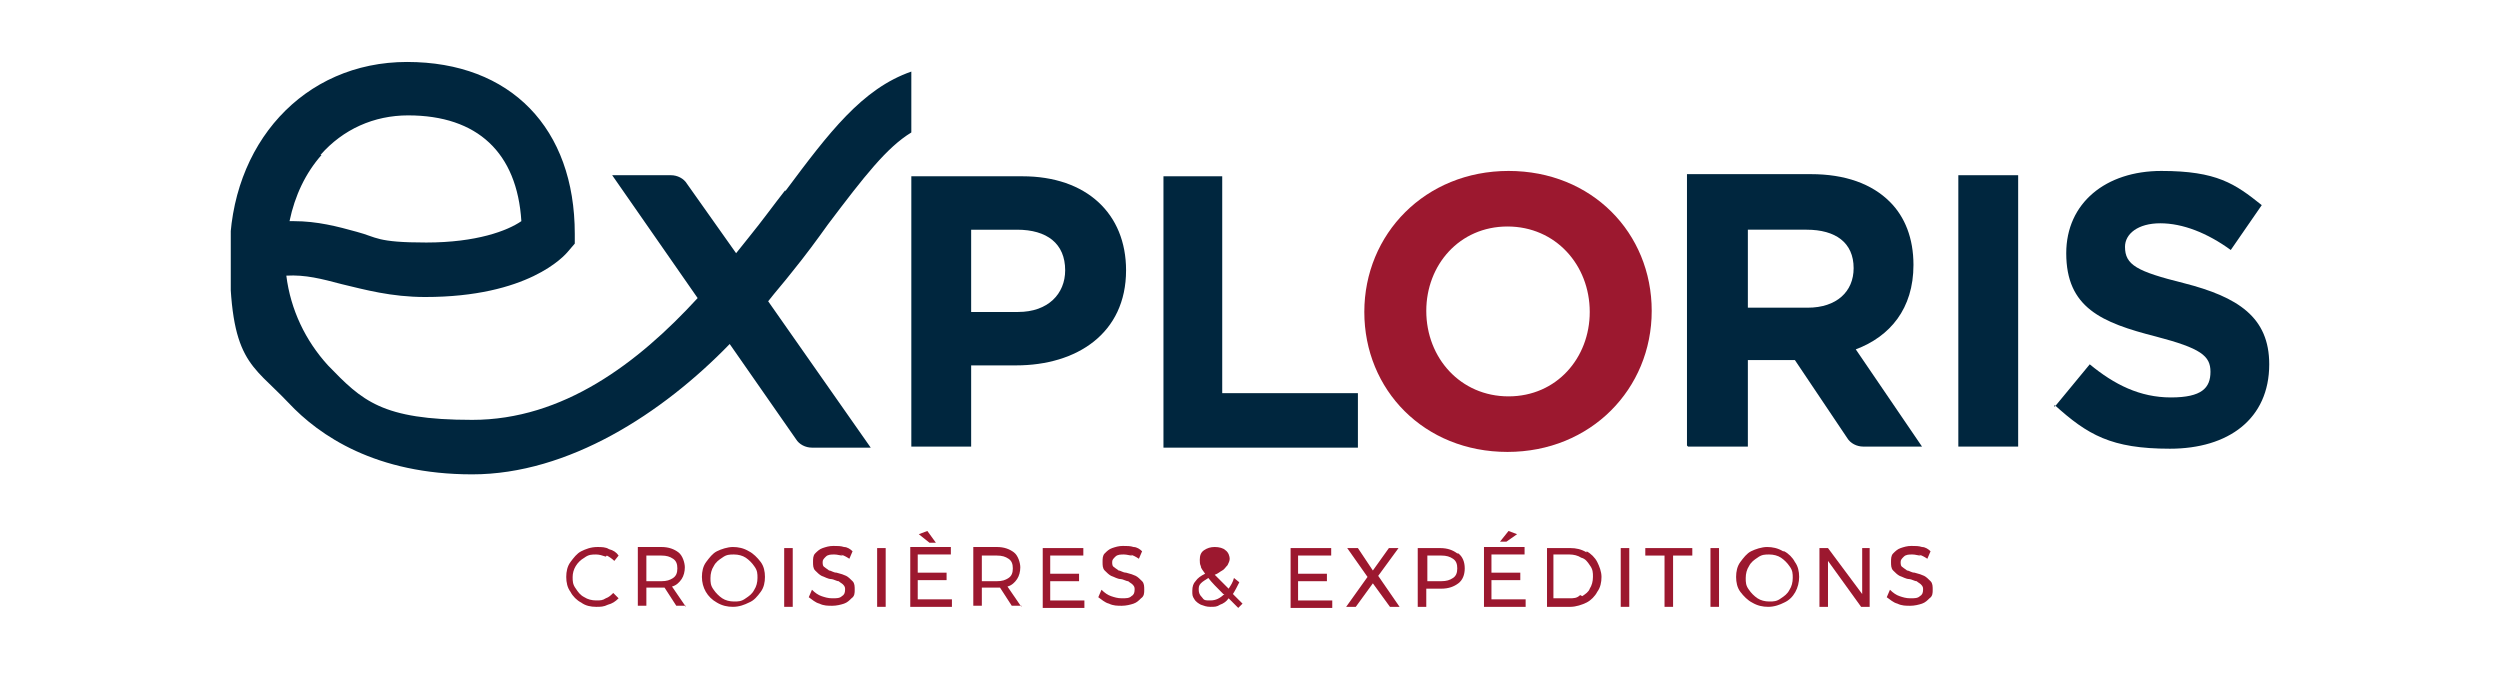 <?xml version="1.0" encoding="UTF-8"?>
<svg id="Layer_1" xmlns="http://www.w3.org/2000/svg" xmlns:xlink="http://www.w3.org/1999/xlink" version="1.1" viewBox="0 0 234 63">
  <!-- Generator: Adobe Illustrator 29.3.1, SVG Export Plug-In . SVG Version: 2.1.0 Build 151)  -->
  <defs>
    <style>
      .st0 {
        fill: none;
      }

      .st1 {
        clip-path: url(#clippath-17);
      }

      .st2 {
        clip-path: url(#clippath-19);
      }

      .st3 {
        clip-path: url(#clippath-11);
      }

      .st4 {
        clip-path: url(#clippath-16);
      }

      .st5 {
        clip-path: url(#clippath-18);
      }

      .st6 {
        clip-path: url(#clippath-10);
      }

      .st7 {
        clip-path: url(#clippath-15);
      }

      .st8 {
        clip-path: url(#clippath-13);
      }

      .st9 {
        clip-path: url(#clippath-14);
      }

      .st10 {
        clip-path: url(#clippath-12);
      }

      .st11 {
        clip-path: url(#clippath-27);
      }

      .st12 {
        clip-path: url(#clippath-26);
      }

      .st13 {
        clip-path: url(#clippath-28);
      }

      .st14 {
        clip-path: url(#clippath-20);
      }

      .st15 {
        clip-path: url(#clippath-21);
      }

      .st16 {
        clip-path: url(#clippath-22);
      }

      .st17 {
        clip-path: url(#clippath-23);
      }

      .st18 {
        clip-path: url(#clippath-24);
      }

      .st19 {
        clip-path: url(#clippath-25);
      }

      .st20 {
        clip-path: url(#clippath-1);
      }

      .st21 {
        clip-path: url(#clippath-3);
      }

      .st22 {
        clip-path: url(#clippath-4);
      }

      .st23 {
        clip-path: url(#clippath-2);
      }

      .st24 {
        clip-path: url(#clippath-7);
      }

      .st25 {
        clip-path: url(#clippath-6);
      }

      .st26 {
        clip-path: url(#clippath-9);
      }

      .st27 {
        clip-path: url(#clippath-8);
      }

      .st28 {
        clip-path: url(#clippath-5);
      }

      .st29 {
        fill: #9c182f;
      }

      .st30 {
        fill: #00263e;
      }

      .st31 {
        clip-path: url(#clippath);
      }
    </style>
    <clipPath id="clippath">
      <rect class="st0" x="21.6" y="5.8" width="190.8" height="51.1"/>
    </clipPath>
    <clipPath id="clippath-1">
      <rect class="st0" x="21.6" y="5.8" width="190.8" height="51.1"/>
    </clipPath>
    <clipPath id="clippath-2">
      <rect class="st0" x="21.6" y="5.8" width="190.8" height="51.1"/>
    </clipPath>
    <clipPath id="clippath-3">
      <rect class="st0" x="21.6" y="5.8" width="190.8" height="51.1"/>
    </clipPath>
    <clipPath id="clippath-4">
      <rect class="st0" x="21.6" y="5.8" width="190.8" height="51.1"/>
    </clipPath>
    <clipPath id="clippath-5">
      <rect class="st0" x="21.6" y="5.8" width="190.8" height="51.1"/>
    </clipPath>
    <clipPath id="clippath-6">
      <rect class="st0" x="21.6" y="5.8" width="190.8" height="51.1"/>
    </clipPath>
    <clipPath id="clippath-7">
      <rect class="st0" x="21.6" y="5.8" width="190.8" height="51.1"/>
    </clipPath>
    <clipPath id="clippath-8">
      <rect class="st0" x="21.6" y="5.8" width="190.8" height="51.1"/>
    </clipPath>
    <clipPath id="clippath-9">
      <rect class="st0" x="21.6" y="5.8" width="190.8" height="51.1"/>
    </clipPath>
    <clipPath id="clippath-10">
      <rect class="st0" x="21.6" y="5.8" width="190.8" height="51.1"/>
    </clipPath>
    <clipPath id="clippath-11">
      <rect class="st0" x="21.6" y="5.8" width="190.8" height="51.1"/>
    </clipPath>
    <clipPath id="clippath-12">
      <rect class="st0" x="21.6" y="5.8" width="190.8" height="51.1"/>
    </clipPath>
    <clipPath id="clippath-13">
      <rect class="st0" x="21.6" y="5.8" width="190.8" height="51.1"/>
    </clipPath>
    <clipPath id="clippath-14">
      <rect class="st0" x="21.6" y="5.8" width="190.8" height="51.1"/>
    </clipPath>
    <clipPath id="clippath-15">
      <rect class="st0" x="21.6" y="5.8" width="190.8" height="51.1"/>
    </clipPath>
    <clipPath id="clippath-16">
      <rect class="st0" x="21.6" y="5.8" width="190.8" height="51.1"/>
    </clipPath>
    <clipPath id="clippath-17">
      <rect class="st0" x="21.6" y="5.8" width="190.8" height="51.1"/>
    </clipPath>
    <clipPath id="clippath-18">
      <rect class="st0" x="21.6" y="5.8" width="190.8" height="51.1"/>
    </clipPath>
    <clipPath id="clippath-19">
      <rect class="st0" x="21.6" y="5.8" width="190.8" height="51.1"/>
    </clipPath>
    <clipPath id="clippath-20">
      <rect class="st0" x="21.6" y="5.8" width="190.8" height="51.1"/>
    </clipPath>
    <clipPath id="clippath-21">
      <rect class="st0" x="21.6" y="5.8" width="190.8" height="51.1"/>
    </clipPath>
    <clipPath id="clippath-22">
      <rect class="st0" x="21.6" y="5.8" width="190.8" height="51.1"/>
    </clipPath>
    <clipPath id="clippath-23">
      <rect class="st0" x="21.6" y="5.8" width="190.8" height="51.1"/>
    </clipPath>
    <clipPath id="clippath-24">
      <rect class="st0" x="21.6" y="5.8" width="190.8" height="51.1"/>
    </clipPath>
    <clipPath id="clippath-25">
      <rect class="st0" x="21.6" y="5.8" width="190.8" height="51.1"/>
    </clipPath>
    <clipPath id="clippath-26">
      <rect class="st0" x="21.6" y="5.8" width="190.8" height="51.1"/>
    </clipPath>
    <clipPath id="clippath-27">
      <rect class="st0" x="21.6" y="5.8" width="190.8" height="51.1"/>
    </clipPath>
    <clipPath id="clippath-28">
      <rect class="st0" x="21.6" y="5.8" width="190.8" height="51.1"/>
    </clipPath>
  </defs>
  <g class="st31">
    <path class="st29" d="M56.7,52.1c-.3-.1-.6-.2-.9-.2-.4,0-.7,0-1.1.3-.7.4-1.1,1.1-1.1,1.8,0,.4,0,.7.3,1.1.2.3.4.6.8.8.3.2.7.3,1.1.3s.6,0,.9-.2c.3-.1.5-.3.7-.5l.5.5c-.3.3-.6.5-1,.6-.4.2-.7.2-1.1.2-.5,0-1-.1-1.4-.4-.4-.2-.8-.6-1-1-.3-.4-.4-.9-.4-1.4,0-.5.1-1,.4-1.4.3-.4.6-.8,1-1,.4-.2.9-.4,1.5-.4.4,0,.8,0,1.1.2.4.1.7.3.9.6l-.4.5c-.2-.2-.5-.4-.7-.5"/>
  </g>
  <g class="st20">
    <path class="st29" d="M60.5,54.4v-2.4h1.4c.5,0,.8.1,1.1.3.3.2.4.5.4.9s-.1.7-.4.9c-.3.2-.6.3-1.1.3h-1.4ZM64.2,56.8l-1.3-1.9c.4-.1.7-.4.9-.7.2-.3.3-.7.3-1.1s-.2-1.1-.6-1.4c-.4-.3-.9-.5-1.6-.5h-2.2v5.5h.8v-1.7h1.4c0,0,.2,0,.3,0l1.1,1.7h.9Z"/>
  </g>
  <g class="st23">
    <path class="st29" d="M67.6,52.2c-.3.2-.6.4-.8.8-.2.3-.3.7-.3,1.1,0,.4,0,.7.3,1.1.2.3.5.6.8.8.3.2.7.3,1.1.3s.7,0,1.1-.3c.3-.2.6-.4.8-.8.2-.3.3-.7.3-1.1,0-.4,0-.7-.3-1.1-.2-.3-.5-.6-.8-.8-.3-.2-.7-.3-1.1-.3-.4,0-.7,0-1.1.3M70.1,51.6c.4.2.8.6,1.1,1,.3.4.4.9.4,1.4s-.1,1-.4,1.4c-.3.4-.6.8-1.1,1-.4.2-.9.4-1.5.4-.5,0-1-.1-1.5-.4-.9-.5-1.4-1.4-1.4-2.4,0-.5.1-1,.4-1.4.3-.4.6-.8,1-1,.4-.2,1-.4,1.5-.4.5,0,1,.1,1.5.4"/>
  </g>
  <g class="st21">
    <path class="st29" d="M73.4,56.8v-5.5h.8v5.5h-.8Z"/>
  </g>
  <g class="st22">
    <path class="st29" d="M78.9,52c-.3,0-.5-.1-.8-.1s-.6,0-.8.2-.3.3-.3.5,0,.4.2.5c.1.1.3.2.4.3.2,0,.4.2.7.2.4.1.7.2.9.3.2.1.4.3.6.5.2.2.2.5.2.8s0,.6-.3.8c-.2.2-.4.4-.7.5-.3.1-.7.2-1.1.2s-.8,0-1.2-.2c-.4-.1-.7-.4-1-.6l.3-.7c.3.3.6.5.9.6.3.1.6.2,1,.2s.7,0,.9-.2c.2-.1.3-.3.3-.6,0-.2,0-.3-.2-.5-.1-.1-.3-.2-.4-.3-.2,0-.5-.2-.7-.2-.3,0-.6-.2-.9-.3-.2-.1-.4-.3-.6-.5-.2-.2-.2-.5-.2-.8s0-.6.2-.8c.2-.2.4-.4.7-.5.3-.1.6-.2,1-.2s.7,0,1,.1c.3,0,.6.2.8.4l-.3.7c-.3-.2-.5-.3-.8-.4"/>
  </g>
  <g class="st28">
    <path class="st29" d="M82.1,56.8v-5.5h.8v5.5h-.8Z"/>
  </g>
  <g class="st25">
    <path class="st29" d="M86,50l1,.8h.6c0,0-.8-1.1-.8-1.1l-.8.3ZM85.2,56.8h3.9v-.7h-3.2v-1.8h2.7v-.7h-2.7v-1.7h3.1v-.7h-3.8v5.5Z"/>
  </g>
  <g class="st24">
    <path class="st29" d="M91.9,54.4v-2.4h1.4c.5,0,.8.1,1.1.3.3.2.4.5.4.9s-.1.7-.4.9c-.3.2-.6.3-1.1.3h-1.4ZM95.6,56.8l-1.3-1.9c.4-.1.7-.4.9-.7.2-.3.3-.7.3-1.1s-.2-1.1-.6-1.4c-.4-.3-.9-.5-1.6-.5h-2.2v5.5h.8v-1.7h1.4c0,0,.2,0,.3,0l1.1,1.7h.9Z"/>
  </g>
  <g class="st27">
    <path class="st29" d="M97.6,51.3h3.8v.7h-3.1v1.7h2.7v.7h-2.7v1.8h3.2v.7h-3.9v-5.5Z"/>
  </g>
  <g class="st26">
    <path class="st29" d="M106,52c-.3,0-.5-.1-.8-.1s-.6,0-.8.2-.3.3-.3.5,0,.4.2.5c.1.1.3.2.4.3.2,0,.4.2.7.2.4.1.7.2.9.3.2.1.4.3.6.5.2.2.2.5.2.8s0,.6-.3.8c-.2.2-.4.4-.7.5-.3.1-.7.2-1.1.2-.4,0-.8,0-1.2-.2-.4-.1-.7-.4-1-.6l.3-.7c.3.3.6.5.9.6.3.1.6.2,1,.2s.7,0,.9-.2c.2-.1.3-.3.3-.6,0-.2,0-.3-.2-.5-.1-.1-.3-.2-.4-.3-.2,0-.5-.2-.7-.2-.3,0-.6-.2-.9-.3-.2-.1-.4-.3-.6-.5-.2-.2-.2-.5-.2-.8s0-.6.2-.8c.2-.2.4-.4.7-.5.3-.1.6-.2,1-.2s.7,0,1,.1c.3,0,.6.2.8.4l-.3.7c-.3-.2-.5-.3-.8-.4"/>
  </g>
  <g class="st6">
    <path class="st29" d="M114.6,55.6c-.4.4-.8.6-1.3.6s-.6,0-.8-.3c-.2-.2-.3-.4-.3-.7,0-.2,0-.4.2-.6.2-.2.4-.3.7-.5.3.4.8.9,1.4,1.5ZM116.3,56.5l-.9-.9c.2-.3.4-.7.6-1.1l-.5-.4c-.1.4-.3.7-.5,1-.6-.6-1-1-1.3-1.3.3-.1.5-.3.7-.4.2-.1.3-.3.5-.5.1-.2.2-.4.2-.6s-.1-.6-.4-.8c-.2-.2-.6-.3-1-.3s-.7.1-1,.3c-.3.2-.4.5-.4.9,0,.2,0,.4.1.6,0,.2.2.4.4.7-.4.2-.7.4-.9.7-.2.2-.3.5-.3.9s0,.5.2.8c.1.2.4.4.6.5.3.1.5.2.9.2s.6,0,.9-.2c.3-.1.6-.3.8-.6l.9.9.4-.4ZM113.4,53.5c.4-.2.6-.4.8-.5.2-.1.3-.4.3-.6,0-.2,0-.4-.2-.5-.1-.1-.3-.2-.5-.2s-.4,0-.6.2c-.1.1-.2.3-.2.5,0,.3.2.6.4,1"/>
  </g>
  <g class="st3">
    <path class="st29" d="M120.8,51.3h3.8v.7h-3.1v1.7h2.7v.7h-2.7v1.8h3.2v.7h-3.9v-5.5Z"/>
  </g>
  <g class="st10">
    <path class="st29" d="M126.2,51.3h.9l1.4,2.1,1.5-2.1h.9l-1.9,2.6,2,2.9h-.9l-1.6-2.2-1.6,2.2h-.9l2-2.8-1.9-2.7Z"/>
  </g>
  <g class="st8">
    <path class="st29" d="M136,54.1c.3-.2.4-.5.4-.9s-.1-.7-.4-.9c-.3-.2-.6-.3-1.1-.3h-1.3v2.4h1.3c.5,0,.8-.1,1.1-.3M136.5,51.8c.4.3.6.8.6,1.4s-.2,1.1-.6,1.4c-.4.3-.9.5-1.6.5h-1.4v1.7h-.8v-5.5h2.1c.7,0,1.2.2,1.6.5"/>
  </g>
  <g class="st9">
    <path class="st29" d="M140.4,50.7h.6c0,0,1-.7,1-.7l-.8-.3-.8,1ZM138.9,56.8h3.9v-.7h-3.2v-1.8h2.7v-.7h-2.7v-1.7h3.1v-.7h-3.8v5.5Z"/>
  </g>
  <g class="st7">
    <path class="st29" d="M148.1,55.8c.3-.2.6-.4.7-.7.2-.3.3-.7.3-1.1s0-.7-.3-1.1c-.2-.3-.4-.6-.8-.7-.3-.2-.7-.3-1.1-.3h-1.5v4.1h1.5c.4,0,.7,0,1-.3M148.5,51.6c.4.2.8.6,1,1,.2.4.4.9.4,1.4s-.1,1-.4,1.4c-.2.4-.6.8-1,1-.4.2-1,.4-1.5.4h-2.2v-5.5h2.2c.5,0,1,.1,1.5.4"/>
  </g>
  <g class="st4">
    <path class="st29" d="M151.7,56.8v-5.5h.8v5.5h-.8Z"/>
  </g>
  <g class="st1">
    <path class="st29" d="M154.1,51.3h4.3v.7h-1.8v4.8h-.8v-4.8h-1.8v-.7Z"/>
  </g>
  <g class="st5">
    <path class="st29" d="M160.1,56.8v-5.5h.8v5.5h-.8Z"/>
  </g>
  <g class="st2">
    <path class="st29" d="M164.5,52.2c-.3.2-.6.4-.8.8-.2.3-.3.7-.3,1.1,0,.4,0,.7.3,1.1.2.3.5.6.8.8.3.2.7.3,1.1.3s.7,0,1.1-.3c.3-.2.6-.4.8-.8.2-.3.3-.7.3-1.1,0-.4,0-.7-.3-1.1-.2-.3-.5-.6-.8-.8-.3-.2-.7-.3-1.1-.3-.4,0-.7,0-1.1.3M167,51.6c.4.2.8.6,1,1,.3.4.4.9.4,1.4,0,1-.5,2-1.4,2.4-.4.2-.9.4-1.5.4-.5,0-1-.1-1.5-.4-.4-.2-.8-.6-1.1-1-.3-.4-.4-.9-.4-1.4,0-.5.1-1,.4-1.4.3-.4.6-.8,1-1,.4-.2,1-.4,1.5-.4.5,0,1,.1,1.5.4"/>
  </g>
  <g class="st14">
    <path class="st29" d="M174.3,51.3h.7v5.5h-.8l-3.1-4.3v4.3h-.8v-5.5h.8l3.2,4.3v-4.3Z"/>
  </g>
  <g class="st15">
    <path class="st29" d="M179.8,52c-.3,0-.5-.1-.8-.1s-.6,0-.8.2-.3.3-.3.5,0,.4.2.5c.1.1.3.2.4.3.2,0,.4.2.7.2.4.1.7.2.9.3.2.1.4.3.6.5.2.2.2.5.2.8s0,.6-.3.8c-.2.2-.4.4-.7.5-.3.1-.7.2-1.1.2s-.8,0-1.2-.2c-.4-.1-.7-.4-1-.6l.3-.7c.3.3.6.5.9.6.3.1.6.2,1,.2s.7,0,.9-.2c.2-.1.3-.3.3-.6,0-.2,0-.3-.2-.5-.1-.1-.3-.2-.4-.3-.2,0-.5-.2-.7-.2-.3,0-.6-.2-.9-.3-.2-.1-.4-.3-.6-.5-.2-.2-.2-.5-.2-.8s0-.6.2-.8.4-.4.7-.5c.3-.1.6-.2,1-.2s.7,0,1,.1c.3,0,.6.2.8.4l-.3.7c-.3-.2-.5-.3-.8-.4"/>
  </g>
  <g class="st16">
    <path class="st30" d="M90.9,29.3v-7.8h4.3c2.8,0,4.5,1.3,4.5,3.8h0c0,2.2-1.6,3.9-4.4,3.9h-4.4ZM85.3,41.8h5.6v-7.6h4.2c5.7,0,10.3-3,10.3-8.9h0c0-5.3-3.7-8.8-9.7-8.8h-10.4v25.4Z"/>
  </g>
  <g class="st17">
    <path class="st30" d="M108.8,16.5h5.6v20.3h12.7v5.1h-18.2v-25.4Z"/>
  </g>
  <g class="st18">
    <path class="st29" d="M148.8,29.2h0c0-4.4-3.2-8-7.7-8s-7.6,3.6-7.6,7.9h0c0,4.4,3.2,8,7.7,8s7.6-3.6,7.6-7.9M127.7,29.2h0c0-7.3,5.7-13.2,13.5-13.2s13.4,5.8,13.4,13.1h0c0,7.3-5.7,13.2-13.5,13.2s-13.4-5.8-13.4-13.1"/>
  </g>
  <g class="st19">
    <path class="st30" d="M163.6,28.8v-7.3h5.5c2.7,0,4.4,1.2,4.4,3.6h0c0,2.2-1.6,3.7-4.3,3.7h-5.7ZM158,41.8h5.6v-8.1h4.4l4.9,7.3c.3.5.9.8,1.5.8h5.5l-6.2-9.1c3.2-1.2,5.4-3.8,5.4-7.9h0c0-2.5-.8-4.5-2.2-5.9-1.7-1.7-4.2-2.6-7.4-2.6h-11.6v25.4Z"/>
  </g>
  <g class="st12">
    <path class="st30" d="M183.3,41.8v-25.4h5.6v25.4h-5.6Z"/>
  </g>
  <g class="st11">
    <path class="st30" d="M192.3,38.1l3.3-4c2.3,1.9,4.7,3.1,7.6,3.1s3.7-.9,3.7-2.4h0c0-1.5-.9-2.2-5.1-3.3-5.1-1.3-8.4-2.7-8.4-7.8h0c0-4.7,3.7-7.7,8.9-7.7s6.9,1.2,9.4,3.2l-2.9,4.2c-2.2-1.6-4.5-2.5-6.6-2.5s-3.3,1-3.3,2.2h0c0,1.7,1.1,2.3,5.5,3.4,5.1,1.3,8,3.2,8,7.6h0c0,5.1-3.8,7.9-9.3,7.9s-7.7-1.3-10.8-4.1"/>
  </g>
  <g class="st13">
    <path class="st30" d="M30,14.5c2.1-2.4,5-3.7,8.2-3.7,6.5,0,10.2,3.5,10.6,9.9-1.3.9-4.2,2-8.9,2s-4.6-.5-6.5-1c-1.8-.5-3.7-1-5.9-1s-.3,0-.4,0c.5-2.4,1.5-4.5,3-6.2M73.5,17.8c-1.1,1.4-2.1,2.8-3.4,4.4-.4.5-.8,1-1.2,1.5l-4.6-6.5c-.3-.5-.9-.8-1.5-.8h-5.5l8,11.5c-5.6,6.1-12.6,11.4-21.1,11.4s-10.3-1.8-13.5-5.1c-2.1-2.3-3.5-5.2-3.9-8.4,1.8-.1,3.3.3,5.2.8,2.1.5,4.6,1.2,7.8,1.2,9.6,0,13-3.8,13.4-4.3l.6-.7v-.9c0-9.9-6-16.1-15.7-16.1s-16.6,7.7-16.6,17.9,2,10.3,5.5,14c2.9,3.1,8.2,6.7,17.2,6.7s17.8-5.7,24.1-12.2l6.2,8.9c.3.5.9.8,1.5.8h5.5l-9.6-13.7c.7-.9,1.5-1.8,2.2-2.7,1.3-1.6,2.4-3.1,3.4-4.5,3.4-4.5,5.5-7.2,7.8-8.6v-5.7c-4.6,1.6-7.7,5.7-11.8,11.2"/>
  </g>
</svg>